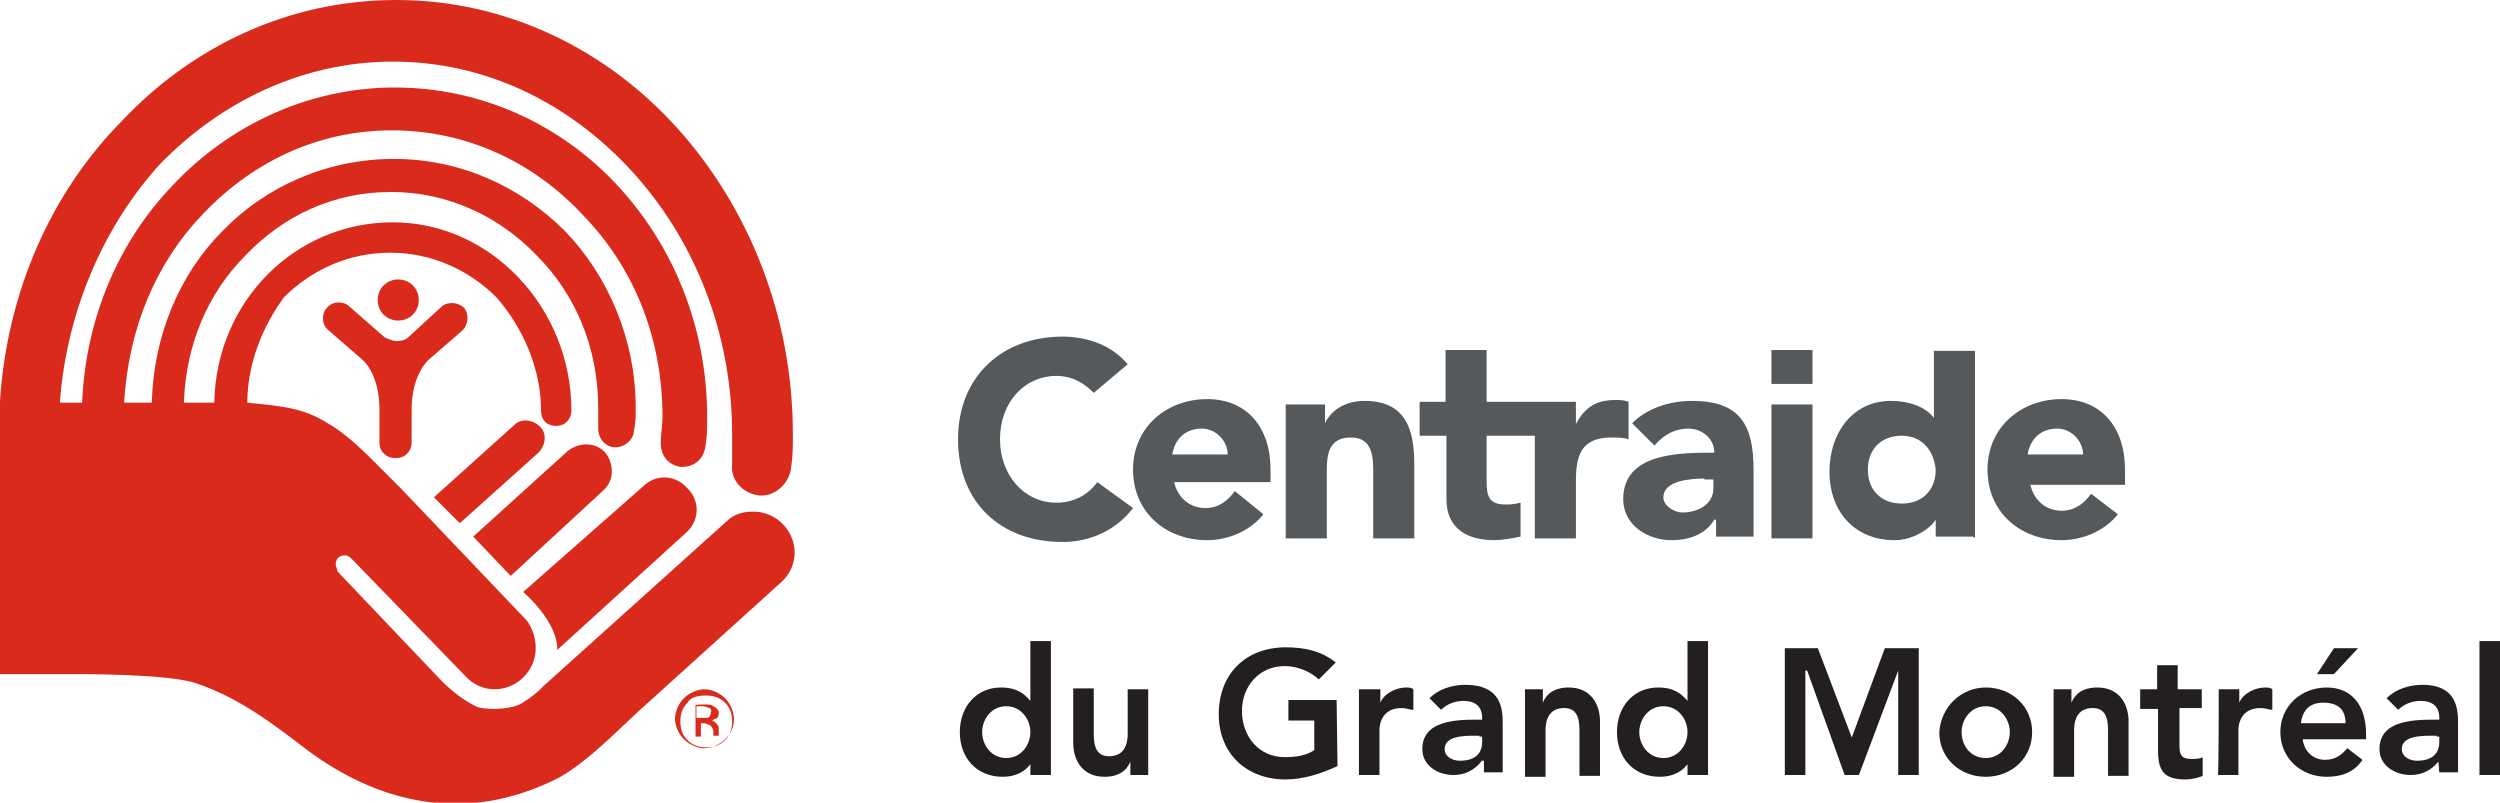 <?xml version="1.0" encoding="UTF-8"?> <!-- Generator: Adobe Illustrator 25.2.1, SVG Export Plug-In . SVG Version: 6.00 Build 0) --> <svg xmlns="http://www.w3.org/2000/svg" xmlns:xlink="http://www.w3.org/1999/xlink" version="1.1" id="Layer_1" x="0px" y="0px" viewBox="0 0 280 89.9" style="enable-background:new 0 0 280 89.9;" xml:space="preserve"> <style type="text/css"> .st0{fill:#DA2A1C;} .st1{fill:#231F20;} .st2{fill:#55595B;} </style> <path class="st0" d="M81.2,82.8c-0.6,0.6-1.5,1-2.3,1c-0.8,0-1.7-0.4-2.3-1c-0.6-0.6-1-1.5-1-2.3c0-0.8,0.4-1.7,1-2.3 c0.6-0.6,1.5-1,2.3-1c0.8,0,1.7,0.4,2.3,1s1,1.5,1,2.3C82.2,81.6,81.8,82.2,81.2,82.8 M77,78.7c-0.6,0.6-0.8,1.3-0.8,2.1 s0.2,1.5,0.8,2.1c0.6,0.6,1.3,0.8,2.1,0.8s1.5-0.2,2.1-0.8c0.6-0.6,0.8-1.3,0.8-2.1s-0.2-1.5-0.8-2.1c-0.6-0.6-1.3-0.8-2.1-0.8 S77.4,78,77,78.7 M78.9,78.9c0.4,0,0.8,0,1,0.2c0.4,0.2,0.6,0.4,0.6,0.8s-0.2,0.6-0.4,0.6c-0.2,0-0.2,0.2-0.4,0.2 c0.2,0,0.4,0.2,0.6,0.4c0.2,0.2,0.2,0.4,0.2,0.6V82v0.2v0.2l0,0h-0.6l0,0l0,0v-0.2V82c0-0.4-0.2-0.6-0.4-0.8c-0.2,0-0.4-0.2-0.6-0.2 h-0.4v1.5h-0.6v-3.5C77.8,78.9,78.9,78.9,78.9,78.9z M79.5,79.3c-0.2,0-0.4-0.2-0.8-0.2H78v1.3h0.6c0.2,0,0.4,0,0.6,0 s0.4-0.2,0.4-0.6C79.7,79.7,79.7,79.5,79.5,79.3"></path> <path class="st0" d="M76.8,59.7c1.5-1.3,1.7-3.5,0.2-5c-1.3-1.5-3.5-1.7-5-0.2L58.6,66.3c4.2,3.8,3.8,6.5,3.8,6.5L76.8,59.7z"></path> <path class="st0" d="M51.5,58.6l-2.9-2.9l9-8.1c0.8-0.8,2.1-0.6,2.9,0.2c0.8,0.8,0.6,2.1-0.2,2.9L51.5,58.6z"></path> <path class="st0" d="M57.2,64.5L53,60.1l10.6-9.6c1.3-1,3.1-1,4.2,0.2c1,1.3,1,3.1-0.2,4.2L57.2,64.5z"></path> <path class="st0" d="M27.7,45.1c4,0.4,6.3,0.6,9,2.3c2.3,1.3,4.4,3.5,6.5,5.6l0,0l1.7,1.7L59,69.5c0.6,0.8,1,1.9,1,3.1 c0,2.5-2.1,4.6-4.6,4.6c-1.3,0-2.5-0.6-3.3-1.5L39.4,62.6l0,0c-0.2-0.2-0.4-0.4-0.8-0.4c-0.6,0-1,0.4-1,1c0,0.2,0.2,0.6,0.2,0.8l0,0 l11.7,12.3c1.3,1.3,2.7,2.3,4,2.9c1.5,0.4,4.2,0.2,5.2-0.6c0.6-0.4,1.5-1,2.1-1.7l20.9-18.8l0,0c0.8-0.6,1.7-0.8,2.7-0.8 c2.5,0,4.6,2.1,4.6,4.6c0,1.3-0.6,2.5-1.5,3.3L72.8,78.5c-3.1,2.7-6.5,6.5-10.2,8.6c-10.6,5.4-20.4,2.7-28.2-3.1 c-3.8-2.9-7.5-5.8-12.5-7.5c-2.5-0.8-8.8-1-13.8-1H0V45.1v-0.2c0.8-12.3,5.8-23.4,13.6-31.3C21.5,5.2,32.3,0,44.4,0 C56.8,0,68,5.6,75.9,14.4c7.9,8.8,12.9,20.9,12.9,34.2c0,1.5,0,2.5-0.2,3.8c-0.2,1.7-1.7,3.1-3.3,3.1h-0.2c-1.9-0.2-3.3-1.7-3.1-3.5 c0-1.3,0-2.1,0-3.3c0-11.7-4.4-22.1-11.3-29.6S54.5,6.9,44,6.9c-10,0-19.2,4.4-26.1,11.5C11.9,25,7.5,34.4,6.7,45.1h2.5 c0.4-9.6,4.2-18.2,10.2-24.4C25.7,14,34.6,9.8,44.2,9.8c9.8,0,18.6,4.2,24.8,10.8c6.3,6.7,10.2,15.9,10.2,26.1c0,1.3,0,2.3-0.2,3.3 c-0.2,1.5-1.3,2.3-2.7,2.3c-1.5-0.2-2.3-1.3-2.3-2.7c0-1,0.2-1.9,0.2-2.9c0-9-3.3-16.9-9-22.7c-5.4-5.8-12.9-9.4-21.3-9.4 S28.2,18.2,22.7,24c-5.2,5.4-8.3,12.7-8.8,21.1h3.1c0.2-7.5,3.1-14.4,7.9-19.2c4.8-5,11.7-8.1,19.2-8.1s14.2,3.1,19.2,8.1 c4.8,5,7.9,12.1,7.9,19.8c0,0.8,0,1.7-0.2,2.5c0,1-1,1.9-2.1,1.9s-1.9-1-1.9-2.1c0-0.6,0-1.5,0-2.3c0-6.7-2.5-12.7-6.9-17.1 c-4.2-4.4-10-7.1-16.3-7.1c-6.5,0-12.1,2.7-16.3,7.1c-4.2,4.2-6.7,10-6.9,16.5H24c0.2-11.3,9-20.2,20-20.2s20,9.6,20,21.1 c0,0.8-0.6,1.7-1.7,1.7c-1,0-1.7-0.6-1.7-1.7c0-4.8-2.1-9.4-5-12.7c-3.1-3.1-7.3-5-11.9-5s-8.8,1.9-11.9,5 C29.6,36.3,27.7,40.5,27.7,45.1L27.7,45.1z"></path> <path class="st0" d="M45.7,37.8c-0.2,0.2-0.6,0.4-1.3,0.4c-0.4,0-0.8-0.2-1.3-0.4l-4-3.5c-0.6-0.6-1.9-0.6-2.5,0.2 c-0.6,0.6-0.6,1.9,0.2,2.5l3.8,3.3c0,0,1.9,1.5,1.9,5.6v2.7c0,0.4,0,0.6,0,1c0,1,0.8,1.7,1.7,1.7l0,0h0.2l0,0c1,0,1.7-0.8,1.7-1.7 c0-0.2,0-0.6,0-1v-2.7c0-4,1.9-5.6,1.9-5.6l3.8-3.3c0.6-0.6,0.8-1.7,0.2-2.5c-0.6-0.6-1.7-0.8-2.5-0.2L45.7,37.8z"></path> <path class="st0" d="M46.9,33.6c0,1.3-1,2.3-2.3,2.3c-1.3,0-2.3-1-2.3-2.3c0-1.3,1-2.3,2.3-2.3C45.9,31.3,46.9,32.3,46.9,33.6"></path> <path class="st1" d="M115.6,85.3L115.6,85.3c-0.8,1.3-2.1,1.7-3.3,1.7c-2.9,0-4.8-2.1-4.8-5s1.9-5,4.6-5c1.9,0,2.7,0.8,3.3,1.5l0,0 v-6.7h2.3v15h-2.3v-1.5H115.6z M112.7,84.9c1.7,0,2.7-1.5,2.7-2.9s-1-2.9-2.7-2.9c-1.7,0-2.7,1.5-2.7,2.9S111,84.9,112.7,84.9"></path> <path class="st1" d="M128.9,86.8h-2.3v-1.5l0,0c-0.4,1-1.3,1.7-2.9,1.7c-2.5,0-3.5-1.9-3.5-3.8v-6.1h2.3V82c0,1,0,2.7,1.7,2.7 c1.7,0,2.1-1.3,2.1-2.5v-5h2.3v9.6H128.9z"></path> <path class="st1" d="M149.8,85.8c-1.7,0.8-3.8,1.5-5.8,1.5c-4.4,0-7.5-2.9-7.5-7.3c0-4.6,3.1-7.5,7.5-7.5c2.1,0,4,0.4,5.6,1.7 l-1.9,1.9c-0.8-0.8-2.3-1.5-3.8-1.5c-2.9,0-4.8,2.3-4.8,5c0,2.9,1.9,5.2,4.8,5.2c1.3,0,2.5-0.2,3.3-0.8v-3.3h-2.9v-2.3h5.4 L149.8,85.8L149.8,85.8z"></path> <path class="st1" d="M152.3,77.2h2.3v1.5l0,0c0.4-1,1.7-1.7,2.9-1.7c0.2,0,0.6,0,0.8,0.2v2.3c-0.4,0-0.8-0.2-1.3-0.2 c-2.3,0-2.5,1.9-2.5,2.5v5h-2.3V77.2z"></path> <path class="st1" d="M165.9,85.3L165.9,85.3c-0.8,1-1.9,1.5-3.1,1.5c-1.7,0-3.5-1-3.5-2.9c0-3.1,3.5-3.3,6.1-3.3h0.6v-0.2 c0-1.3-0.8-1.9-2.1-1.9c-1,0-1.9,0.4-2.5,1l-1.3-1.3c1-1,2.5-1.5,4-1.5c4.2,0,4.2,2.9,4.2,4.4v5.4h-2.1v-1.3H165.9z M165.7,82.4 h-0.4c-1.3,0-3.5,0-3.5,1.5c0,0.8,0.8,1.3,1.7,1.3c1.7,0,2.5-0.8,2.5-2.1v-0.6H165.7z"></path> <path class="st1" d="M170.5,77.2h2.3v1.5l0,0c0.4-1,1.3-1.7,2.9-1.7c2.5,0,3.5,1.9,3.5,3.8v6.1h-2.3V82c0-1,0-2.7-1.7-2.7 s-2.1,1.3-2.1,2.5V87h-2.3v-9.8H170.5z"></path> <path class="st1" d="M189.2,85.3L189.2,85.3c-0.8,1.3-2.1,1.7-3.3,1.7c-2.9,0-4.8-2.1-4.8-5s1.9-5,4.6-5c1.9,0,2.7,0.8,3.3,1.5l0,0 v-6.7h2.3v15H189v-1.5H189.2z M186.3,84.9c1.7,0,2.7-1.5,2.7-2.9s-1-2.9-2.7-2.9c-1.7,0-2.7,1.5-2.7,2.9S184.6,84.9,186.3,84.9"></path> <polygon class="st1" points="199.9,72.6 203.6,72.6 207.4,82.6 211.1,72.6 214.9,72.6 214.9,86.8 212.6,86.8 212.6,75.1 212.6,75.1 208.2,86.8 206.6,86.8 202.4,75.1 202.2,75.1 202.2,86.8 199.9,86.8 "></polygon> <path class="st1" d="M222.4,77c2.9,0,5.2,2.1,5.2,5s-2.3,5-5.2,5c-2.9,0-5.2-2.1-5.2-5C217.4,79.1,219.7,77,222.4,77 M222.4,84.9 c1.7,0,2.7-1.5,2.7-2.9s-1-2.9-2.7-2.9c-1.7,0-2.7,1.5-2.7,2.9C219.7,83.5,220.7,84.9,222.4,84.9"></path> <path class="st1" d="M229.7,77.2h2.3v1.5l0,0c0.4-1,1.3-1.7,2.9-1.7c2.5,0,3.5,1.9,3.5,3.8v6.1h-2.3V82c0-1,0-2.7-1.7-2.7 s-2.1,1.3-2.1,2.5V87h-2.3v-9.8H229.7z"></path> <path class="st1" d="M239.7,79.3v-2.1h1.9v-2.7h2.3v2.7h2.7v2.1h-2.5v4.2c0,1,0.2,1.5,1.3,1.5c0.4,0,1,0,1.3-0.2v2.1 c-0.4,0.2-1.3,0.4-1.9,0.4c-2.5,0-3.1-1-3.1-3.3v-4.6H239.7z"></path> <path class="st1" d="M248.5,77.2h2.3v1.5l0,0c0.4-1,1.7-1.7,2.9-1.7c0.2,0,0.6,0,0.8,0.2v2.3c-0.4,0-0.8-0.2-1.3-0.2 c-2.3,0-2.5,1.9-2.5,2.5v5h-2.3C248.5,86.8,248.5,77.2,248.5,77.2z"></path> <path class="st1" d="M257.9,82.8c0.2,1.5,1.3,2.3,2.5,2.3s1.9-0.6,2.5-1.3l1.7,1.3c-1,1.5-2.5,1.9-4,1.9c-2.9,0-5.2-2.1-5.2-5 s2.3-5,5.2-5c2.7,0,4.4,1.9,4.4,5.2v0.6C265,82.8,257.9,82.8,257.9,82.8z M262.7,81c0-1.5-0.8-2.3-2.5-2.3c-1.5,0-2.3,0.8-2.5,2.3 H262.7z M261.4,72.6h2.7l-2.7,2.9h-1.9L261.4,72.6z"></path> <path class="st1" d="M273.1,85.3L273.1,85.3c-0.8,1-1.9,1.5-3.1,1.5c-1.7,0-3.5-1-3.5-2.9c0-3.1,3.5-3.3,6.1-3.3h0.6v-0.2 c0-1.3-0.8-1.9-2.1-1.9c-1,0-1.9,0.4-2.5,1l-1.3-1.3c1-1,2.5-1.5,4-1.5c4,0,4,2.9,4,4.4v5.4h-2.1L273.1,85.3L273.1,85.3z M272.9,82.4h-0.4c-1.3,0-3.5,0-3.5,1.5c0,0.8,0.8,1.3,1.7,1.3c1.7,0,2.5-0.8,2.5-2.1v-0.6H272.9z"></path> <rect x="277.7" y="71.8" class="st1" width="2.3" height="15"></rect> <path class="st2" d="M122.5,44c-1-1-2.3-1.9-4.2-1.9c-3.5,0-6.3,2.9-6.3,7.1c0,4,2.7,7.1,6.3,7.1c1.9,0,3.5-0.8,4.6-2.3l4,2.9 c-1.9,2.5-4.8,3.8-7.9,3.8c-6.9,0-11.7-4.4-11.7-11.5s5-11.5,11.7-11.5c2.5,0,5.4,0.8,7.3,3.1L122.5,44z"></path> <path class="st2" d="M141.5,57.6c-1.5,1.9-4,2.9-6.3,2.9c-4.6,0-8.3-3.1-8.3-7.9s3.8-7.9,8.3-7.9c4.4,0,7.1,3.1,7.1,7.9V54h-10.8 c0.4,1.7,1.7,2.9,3.5,2.9c1.5,0,2.5-0.8,3.3-1.9L141.5,57.6z M137.5,50.9c0-1.5-1.3-2.9-2.9-2.9c-2.1,0-3.1,1.5-3.3,2.9H137.5z"></path> <path class="st2" d="M144,45.3h4.4v2.1l0,0c0.6-1.3,2.1-2.5,4.4-2.5c4.6,0,5.6,3.1,5.6,7.1v8.3h-4.6V53c0-1.7,0-4-2.5-4 s-2.7,1.9-2.7,3.8v7.5H144V45.3z"></path> <path class="st2" d="M171.9,48.8h-5.4v5c0,1.7,0.2,2.7,2.1,2.7c0.4,0,1,0,1.7-0.2v3.8c-1,0.2-2.1,0.4-2.9,0.4 c-3.1,0-5.4-1.3-5.4-4.6v-7.1H159v-3.8h2.9v-5.8h4.6v5.8h10v2.5l0,0c1-1.9,2.3-2.7,4.4-2.7c0.6,0,1,0,1.5,0.2v4.2 c-0.6-0.2-1.3-0.2-1.9-0.2c-3.5,0-4,2.1-4,5v6.3h-4.6V48.8z"></path> <path class="st2" d="M192,58.2L192,58.2c-1,1.7-2.9,2.3-4.8,2.3c-2.7,0-5.4-1.7-5.4-4.6c0-5.2,6.3-5.2,10.2-5.2 c0-1.7-1.5-2.7-2.9-2.7s-2.7,0.6-3.8,1.9l-2.5-2.5c1.7-1.7,4.2-2.5,6.7-2.5c5.4,0,6.9,2.7,6.9,7.7v7.5h-4.2v-1.9H192z M190.9,53.6 c-1.5,0-4.6,0.2-4.6,2.1c0,1,1.3,1.7,2.1,1.7c1.9,0,3.5-1,3.5-2.7v-1H190.9z"></path> <rect x="198.4" y="45.3" class="st2" width="4.6" height="15"></rect> <path class="st2" d="M221,60.1h-4.2v-1.9l0,0c-0.6,1-2.5,2.3-4.6,2.3c-4.4,0-7.3-3.1-7.3-7.7c0-4.2,2.5-7.9,6.9-7.9 c1.9,0,3.8,0.6,4.8,1.9l0,0v-7.5h4.6v20.9H221z M213,48.8c-2.3,0-3.8,1.5-3.8,3.8c0,2.3,1.5,3.8,3.8,3.8c2.3,0,3.8-1.5,3.8-3.8 C216.6,50.5,215.3,48.8,213,48.8"></path> <path class="st2" d="M237.2,57.6c-1.5,1.9-4,2.9-6.3,2.9c-4.6,0-8.3-3.1-8.3-7.9s3.8-7.9,8.3-7.9c4.4,0,7.1,3.1,7.1,7.9v1.7h-10.6 c0.4,1.7,1.7,2.9,3.5,2.9c1.5,0,2.5-0.8,3.3-1.9L237.2,57.6z M233.3,50.9c0-1.5-1.3-2.9-2.9-2.9c-2.1,0-3.1,1.5-3.3,2.9H233.3z"></path> <rect x="198.4" y="39.2" class="st2" width="4.6" height="3.8"></rect> </svg> 